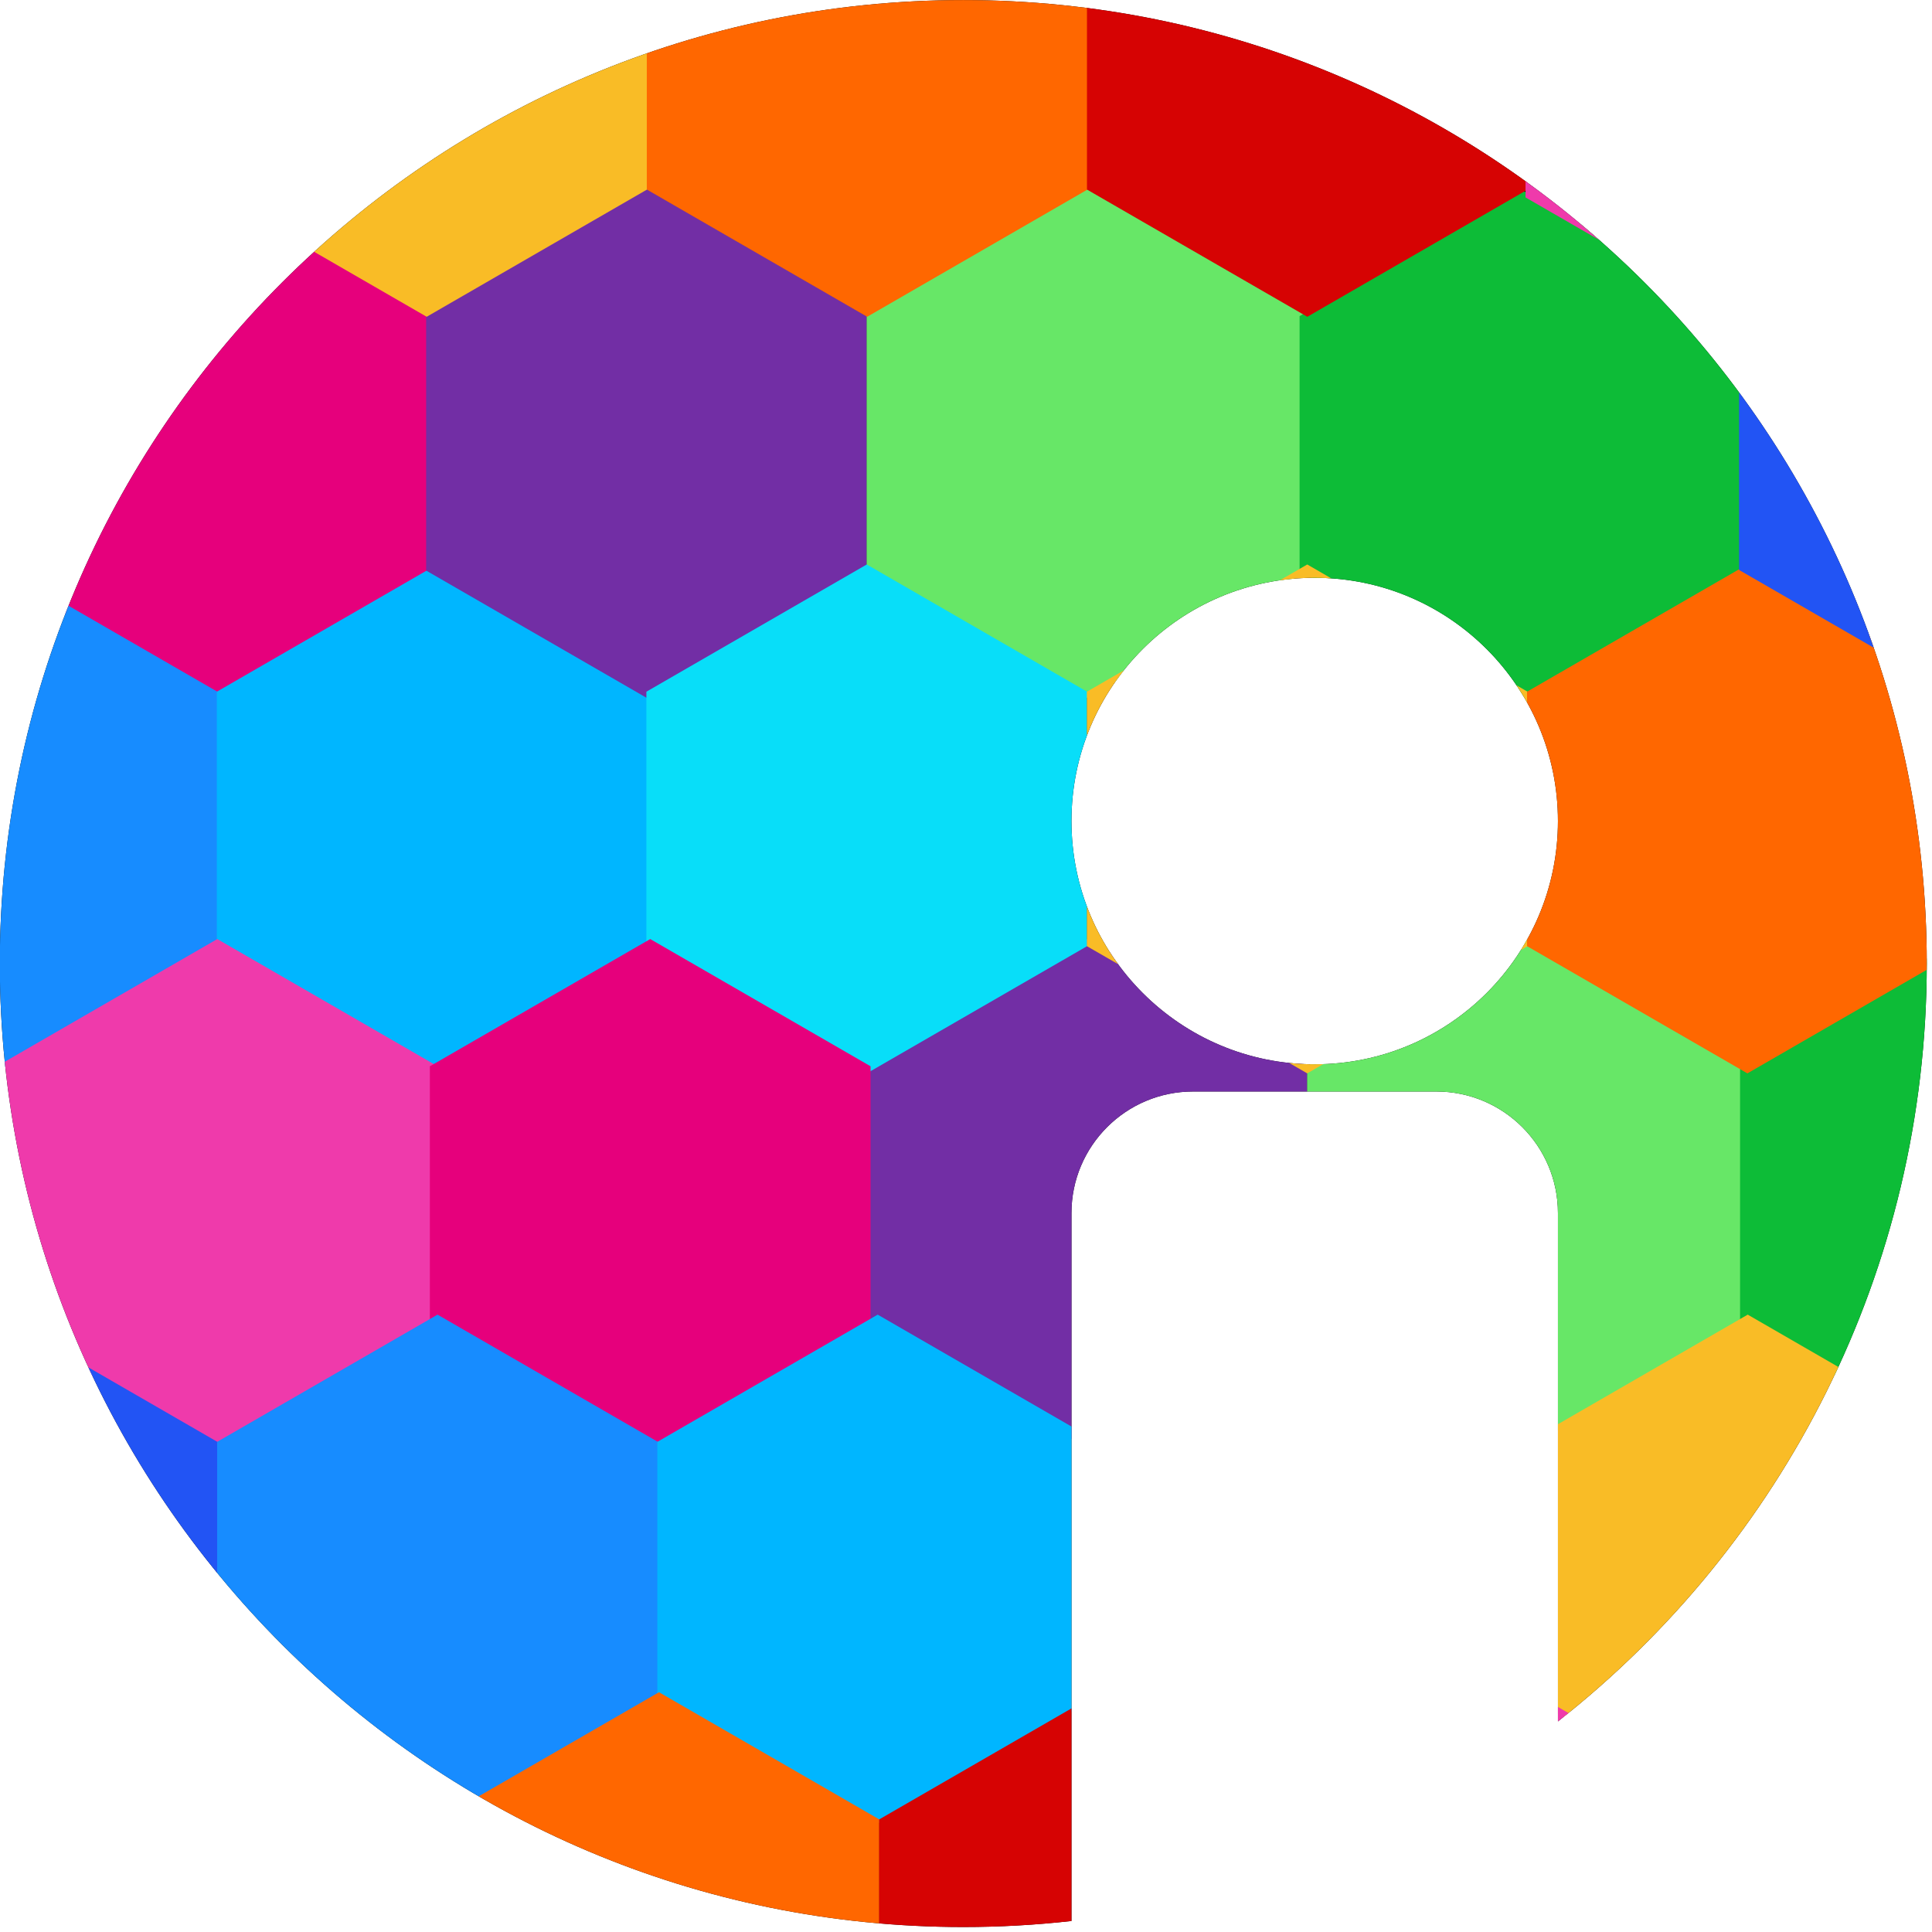 <?xml version="1.0" encoding="UTF-8" standalone="no"?>
<!DOCTYPE svg PUBLIC "-//W3C//DTD SVG 1.1//EN" "http://www.w3.org/Graphics/SVG/1.1/DTD/svg11.dtd">
<svg width="100%" height="100%" viewBox="0 0 173 173" version="1.1" xmlns="http://www.w3.org/2000/svg" xmlns:xlink="http://www.w3.org/1999/xlink" xml:space="preserve" xmlns:serif="http://www.serif.com/" style="fill-rule:evenodd;clip-rule:evenodd;stroke-linejoin:round;stroke-miterlimit:2;">
    <g transform="matrix(-0.849,0,0,0.849,261.244,-112.672)">
        <path d="M143.391,314.272C119.714,295.665 104.491,266.765 104.491,234.337C104.491,178.253 150.025,132.719 206.109,132.719C262.193,132.719 307.727,178.253 307.727,234.337C307.727,290.421 262.193,335.955 206.109,335.955C202.25,335.955 198.442,335.739 194.701,335.32L194.701,260.661C194.701,253.581 188.953,247.833 181.873,247.833L156.218,247.833C149.138,247.833 143.391,253.581 143.391,260.661L143.391,314.272ZM169.046,193.652C154.886,193.652 143.391,205.148 143.391,219.308C143.391,233.467 154.886,244.963 169.046,244.963C183.205,244.963 194.701,233.467 194.701,219.308C194.701,205.148 183.205,193.652 169.046,193.652Z"/>
        <clipPath id="_clip1">
            <path d="M143.391,314.272C119.714,295.665 104.491,266.765 104.491,234.337C104.491,178.253 150.025,132.719 206.109,132.719C262.193,132.719 307.727,178.253 307.727,234.337C307.727,290.421 262.193,335.955 206.109,335.955C202.25,335.955 198.442,335.739 194.701,335.32L194.701,260.661C194.701,253.581 188.953,247.833 181.873,247.833L156.218,247.833C149.138,247.833 143.391,253.581 143.391,260.661L143.391,314.272ZM169.046,193.652C154.886,193.652 143.391,205.148 143.391,219.308C143.391,233.467 154.886,244.963 169.046,244.963C183.205,244.963 194.701,233.467 194.701,219.308C194.701,205.148 183.205,193.652 169.046,193.652Z"/>
        </clipPath>
        <g clip-path="url(#_clip1)">
            <g transform="matrix(-0.747,0,0,0.747,529.877,24.202)">
                <path d="M450.89,277.848L482.002,295.811L482.002,331.737L450.89,349.7L419.777,331.737L419.777,295.811L450.89,277.848Z" style="fill:rgb(114,46,165);"/>
            </g>
            <g transform="matrix(-0.747,0,0,0.747,483.418,24.202)">
                <path d="M450.89,277.848L482.002,295.811L482.002,331.737L450.89,349.7L419.777,331.737L419.777,295.811L450.89,277.848Z" style="fill:rgb(103,231,103);"/>
            </g>
            <g transform="matrix(-0.747,0,0,0.747,437.755,24.202)">
                <path d="M450.89,277.848L482.002,295.811L482.002,331.737L450.89,349.7L419.777,331.737L419.777,295.811L450.89,277.848Z" style="fill:rgb(13,188,55);"/>
            </g>
            <g transform="matrix(-0.747,0,0,0.747,506.647,63.814)">
                <path d="M450.89,277.848L482.002,295.811L482.002,331.737L450.89,349.7L419.777,331.737L419.777,295.811L450.89,277.848Z" style="fill:rgb(8,222,249);"/>
            </g>
            <g transform="matrix(-0.747,0,0,0.747,460.189,63.814)">
                <path d="M450.89,277.848L482.002,295.811L482.002,331.737L450.89,349.7L419.777,331.737L419.777,295.811L450.89,277.848Z" style="fill:rgb(249,188,38);"/>
            </g>
            <g transform="matrix(-0.747,0,0,0.747,622.401,-54.918)">
                <path d="M450.89,277.848L482.002,295.811L482.002,331.737L450.89,349.7L419.777,331.737L419.777,295.811L450.89,277.848Z" style="fill:rgb(230,0,124);"/>
            </g>
            <g transform="matrix(-0.747,0,0,0.747,644.835,-15.305)">
                <path d="M450.89,277.848L482.002,295.811L482.002,331.737L450.89,349.7L419.777,331.737L419.777,295.811L450.89,277.848Z" style="fill:rgb(23,140,255);"/>
            </g>
            <g transform="matrix(-0.747,0,0,0.747,598.412,-15.305)">
                <path d="M450.89,277.848L482.002,295.811L482.002,331.737L450.89,349.7L419.777,331.737L419.777,295.811L450.89,277.848Z" style="fill:rgb(0,182,255);"/>
            </g>
            <g transform="matrix(-0.747,0,0,0.747,576.335,-54.918)">
                <path d="M450.89,277.848L482.002,295.811L482.002,331.737L450.89,349.7L419.777,331.737L419.777,295.811L450.89,277.848Z" style="fill:rgb(114,46,165);"/>
            </g>
            <g transform="matrix(-0.747,0,0,0.747,529.877,-54.918)">
                <path d="M450.89,277.848L482.002,295.811L482.002,331.737L450.89,349.7L419.777,331.737L419.777,295.811L450.89,277.848Z" style="fill:rgb(103,231,103);"/>
            </g>
            <g transform="matrix(-0.747,0,0,0.747,484.213,-54.918)">
                <path d="M450.89,277.848L482.002,295.811L482.002,331.737L450.89,349.7L419.777,331.737L419.777,295.811L450.89,277.848Z" style="fill:rgb(13,188,55);"/>
            </g>
            <g transform="matrix(-0.747,0,0,0.747,553.106,-15.305)">
                <path d="M450.89,277.848L482.002,295.811L482.002,331.737L450.89,349.7L419.777,331.737L419.777,295.811L450.89,277.848Z" style="fill:rgb(8,222,249);"/>
            </g>
            <g transform="matrix(-0.747,0,0,0.747,506.647,-15.305)">
                <path d="M450.89,277.848L482.002,295.811L482.002,331.737L450.89,349.7L419.777,331.737L419.777,295.811L450.89,277.848Z" style="fill:rgb(249,188,38);"/>
            </g>
            <g transform="matrix(-0.747,0,0,0.747,460.224,-15.305)">
                <path d="M450.89,277.848L482.002,295.811L482.002,331.737L450.89,349.7L419.777,331.737L419.777,295.811L450.89,277.848Z" style="fill:rgb(255,103,0);"/>
            </g>
            <g transform="matrix(-0.747,0,0,0.747,668.065,24.202)">
                <path d="M450.89,277.848L482.002,295.811L482.002,331.737L450.89,349.7L419.777,331.737L419.777,295.811L450.89,277.848Z" style="fill:rgb(214,3,3);"/>
            </g>
            <g transform="matrix(-0.747,0,0,0.747,621.606,24.202)">
                <path d="M450.89,277.848L482.002,295.811L482.002,331.737L450.89,349.7L419.777,331.737L419.777,295.811L450.89,277.848Z" style="fill:rgb(239,58,171);"/>
            </g>
            <g transform="matrix(-0.747,0,0,0.747,575.943,24.202)">
                <path d="M450.89,277.848L482.002,295.811L482.002,331.737L450.89,349.7L419.777,331.737L419.777,295.811L450.89,277.848Z" style="fill:rgb(230,0,124);"/>
            </g>
            <g transform="matrix(-0.747,0,0,0.747,644.835,63.814)">
                <path d="M450.89,277.848L482.002,295.811L482.002,331.737L450.89,349.7L419.777,331.737L419.777,295.811L450.89,277.848Z" style="fill:rgb(34,84,244);"/>
            </g>
            <g transform="matrix(-0.747,0,0,0.747,598.377,63.814)">
                <path d="M450.89,277.848L482.002,295.811L482.002,331.737L450.89,349.7L419.777,331.737L419.777,295.811L450.89,277.848Z" style="fill:rgb(23,140,255);"/>
            </g>
            <g transform="matrix(-0.747,0,0,0.747,551.953,63.814)">
                <path d="M450.89,277.848L482.002,295.811L482.002,331.737L450.89,349.7L419.777,331.737L419.777,295.811L450.89,277.848Z" style="fill:rgb(0,182,255);"/>
            </g>
            <g transform="matrix(-0.747,0,0,0.747,575.018,103.639)">
                <path d="M450.89,277.848L482.002,295.811L482.002,331.737L450.89,349.7L419.777,331.737L419.777,295.811L450.89,277.848Z" style="fill:rgb(255,103,0);"/>
            </g>
            <g transform="matrix(-0.747,0,0,0.747,528.56,103.639)">
                <path d="M450.89,277.848L482.002,295.811L482.002,331.737L450.89,349.7L419.777,331.737L419.777,295.811L450.89,277.848Z" style="fill:rgb(214,3,3);"/>
            </g>
            <g transform="matrix(-0.747,0,0,0.747,482.896,103.639)">
                <path d="M450.89,277.848L482.002,295.811L482.002,331.737L450.89,349.7L419.777,331.737L419.777,295.811L450.89,277.848Z" style="fill:rgb(239,58,171);"/>
            </g>
            <g transform="matrix(-0.747,0,0,0.747,599.52,-95.104)">
                <path d="M450.89,277.848L482.002,295.811L482.002,331.737L450.89,349.7L419.777,331.737L419.777,295.811L450.89,277.848Z" style="fill:rgb(249,188,38);"/>
            </g>
            <g transform="matrix(-0.747,0,0,0.747,553.062,-95.104)">
                <path d="M450.89,277.848L482.002,295.811L482.002,331.737L450.89,349.7L419.777,331.737L419.777,295.811L450.89,277.848Z" style="fill:rgb(255,103,0);"/>
            </g>
            <g transform="matrix(-0.747,0,0,0.747,506.638,-95.104)">
                <path d="M450.89,277.848L482.002,295.811L482.002,331.737L450.89,349.7L419.777,331.737L419.777,295.811L450.89,277.848Z" style="fill:rgb(214,3,3);"/>
            </g>
            <g transform="matrix(-0.747,0,0,0.747,460.384,-94.275)">
                <path d="M450.89,277.848L482.002,295.811L482.002,331.737L450.89,349.7L419.777,331.737L419.777,295.811L450.89,277.848Z" style="fill:rgb(239,58,171);"/>
            </g>
            <g transform="matrix(-0.747,0,0,0.747,437.86,-54.982)">
                <path d="M450.89,277.848L482.002,295.811L482.002,331.737L450.89,349.7L419.777,331.737L419.777,295.811L450.89,277.848Z" style="fill:rgb(34,84,244);"/>
            </g>
        </g>
    </g>
</svg>
